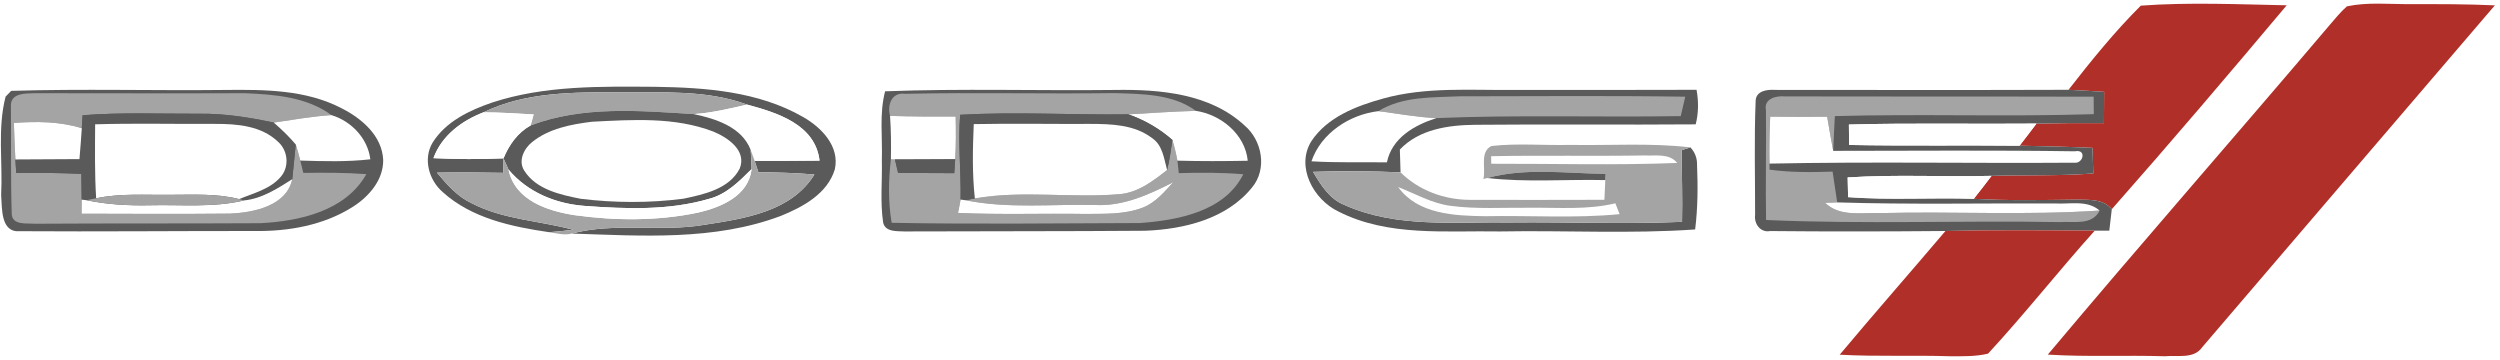 <?xml version="1.0" encoding="UTF-8" ?>
<!DOCTYPE svg PUBLIC "-//W3C//DTD SVG 1.1//EN" "http://www.w3.org/Graphics/SVG/1.1/DTD/svg11.dtd">
<svg width="500pt" height="72pt" viewBox="0 0 500 72" version="1.1" xmlns="http://www.w3.org/2000/svg">
<path fill="#ffffff" d=" M 0.00 0.00 L 500.00 0.00 L 500.00 72.00 L 0.00 72.00 L 0.00 0.00 Z" />
<path fill="#b02f28" d=" M 413.70 17.96 C 418.24 12.14 422.94 6.33 428.16 1.13 C 437.84 0.42 447.62 0.87 457.34 1.06 C 445.82 14.77 434.21 28.41 422.36 41.84 C 420.54 39.67 417.57 39.98 415.04 39.93 C 408.28 40.01 401.51 40.15 394.75 39.76 C 395.95 38.24 397.15 36.72 398.31 35.17 C 405.09 34.97 411.88 35.22 418.66 34.69 C 418.60 32.98 418.55 31.27 418.50 29.57 C 413.63 29.35 408.77 29.24 403.91 29.14 C 405.04 27.67 406.18 26.21 407.29 24.72 C 411.79 24.63 416.29 24.59 420.79 24.62 C 420.80 22.54 420.82 20.45 420.83 18.37 C 418.45 18.22 416.07 18.06 413.70 17.96 Z" />
<path fill="#b02f28" d=" M 469.38 1.27 C 473.52 0.39 477.79 0.85 482.00 0.83 C 487.65 0.82 493.31 0.81 498.97 1.07 C 479.48 23.88 459.92 46.62 440.45 69.43 C 438.77 71.86 435.51 71.00 433.00 71.25 C 425.19 71.01 417.37 71.41 409.56 70.92 C 428.16 48.77 447.25 27.03 465.96 4.97 C 467.05 3.70 468.12 2.39 469.38 1.27 Z" />
<path fill="#5a5a5a" d=" M 98.42 20.51 C 108.92 17.06 120.12 17.29 131.04 17.36 C 141.11 17.51 151.69 18.27 160.62 23.40 C 164.28 25.48 167.98 29.26 166.97 33.85 C 165.50 38.74 160.59 41.39 156.17 43.18 C 142.85 48.20 128.30 47.17 114.36 46.71 C 123.06 44.41 132.14 46.48 140.95 44.95 C 148.86 43.72 158.30 42.35 162.88 34.90 C 159.15 34.58 155.41 34.48 151.67 34.44 C 151.48 33.87 151.11 32.74 150.93 32.18 C 155.25 32.17 159.58 32.18 163.91 32.12 C 163.04 24.86 155.41 22.54 149.42 20.92 C 141.28 17.92 132.50 18.55 124.00 18.45 C 114.80 18.46 105.16 18.34 96.68 22.47 C 92.33 24.16 88.34 27.11 86.69 31.63 C 91.35 31.86 96.03 31.87 100.70 31.67 C 100.69 32.40 100.67 33.85 100.66 34.57 C 96.24 34.50 91.81 34.44 87.39 34.53 C 89.38 36.89 91.47 39.31 94.32 40.64 C 100.62 43.92 107.86 44.12 114.60 45.95 C 113.01 46.16 111.43 46.32 109.84 46.44 C 102.35 45.35 94.34 43.66 88.56 38.43 C 85.79 36.05 84.56 31.79 86.52 28.53 C 89.14 24.32 93.88 22.06 98.42 20.51 Z" />
<path fill="#5a5a5a" d=" M 2.24 18.17 C 16.48 17.74 30.75 18.15 45.00 17.99 C 52.88 17.91 61.17 17.92 68.33 21.66 C 72.35 23.69 76.43 27.16 76.64 32.00 C 76.68 36.07 73.71 39.40 70.43 41.45 C 64.67 45.06 57.71 46.29 50.99 46.20 C 35.33 46.19 19.67 46.34 4.01 46.24 C 0.08 46.58 0.44 41.67 0.23 39.02 C 0.57 32.47 -0.54 25.74 1.12 19.32 C 1.40 19.04 1.96 18.46 2.24 18.17 Z" />
<path fill="#5a5a5a" d=" M 177.02 18.26 C 192.34 17.68 207.68 18.17 223.00 17.99 C 231.98 17.85 242.00 18.69 248.91 25.09 C 252.44 28.08 253.49 33.81 250.41 37.49 C 245.35 43.79 236.76 45.86 229.03 46.15 C 213.00 46.28 196.97 46.22 180.95 46.29 C 179.43 46.21 177.07 46.45 176.63 44.52 C 176.01 40.38 176.47 36.17 176.37 32.00 C 176.52 27.42 175.84 22.75 177.02 18.26 Z" />
<path fill="#5a5a5a" d=" M 276.62 19.71 C 285.21 17.32 294.19 18.08 303.00 17.99 C 315.10 17.97 327.20 18.02 339.31 17.96 C 339.73 20.26 339.72 22.60 339.14 24.87 C 324.42 24.99 309.69 24.82 294.97 24.96 C 289.65 25.02 283.82 25.85 279.97 29.91 C 280.01 31.43 280.05 32.95 280.11 34.47 C 274.28 34.22 268.44 34.15 262.61 34.37 C 264.19 37.02 265.93 39.86 268.96 41.02 C 279.34 45.65 290.96 44.33 302.00 44.49 C 313.47 44.37 324.95 44.86 336.41 44.37 C 336.53 39.59 336.34 34.80 336.35 30.02 C 336.79 29.88 337.65 29.62 338.09 29.48 C 339.01 30.48 339.45 31.66 339.41 33.02 C 339.59 37.31 339.56 41.62 339.03 45.89 C 326.05 46.80 313.00 46.05 300.00 46.29 C 289.19 46.09 277.64 47.38 267.68 42.30 C 262.72 39.94 259.11 33.38 262.25 28.27 C 265.45 23.42 271.24 21.20 276.62 19.71 Z" />
<path fill="#5a5a5a" d=" M 351.13 20.15 C 351.20 18.19 353.39 17.87 354.94 17.98 C 374.53 17.99 394.11 18.03 413.70 17.96 C 416.07 18.06 418.45 18.22 420.83 18.37 C 420.82 20.45 420.80 22.54 420.79 24.62 C 416.29 24.59 411.79 24.63 407.29 24.72 C 394.79 24.84 382.28 24.56 369.78 24.91 C 369.78 26.27 369.79 27.63 369.82 28.99 C 381.18 29.21 392.54 29.02 403.91 29.14 C 408.77 29.24 413.63 29.35 418.50 29.57 C 418.55 31.27 418.60 32.98 418.66 34.69 C 411.88 35.22 405.09 34.97 398.31 35.17 C 388.71 35.41 379.11 34.86 369.53 35.49 C 369.54 36.80 369.57 38.11 369.62 39.43 C 377.98 40.05 386.38 39.48 394.75 39.76 C 401.51 40.15 408.28 40.01 415.04 39.93 C 417.57 39.98 420.54 39.67 422.36 41.84 C 422.20 43.27 422.04 44.70 421.86 46.13 C 421.13 46.13 419.68 46.13 418.95 46.13 C 408.99 46.06 399.04 45.96 389.09 46.20 C 377.40 46.30 365.70 46.33 354.02 46.21 C 352.09 46.58 350.78 44.76 351.02 42.98 C 351.03 35.38 350.82 27.75 351.13 20.15 Z" />
<path fill="#a4a4a4" d=" M 2.18 21.13 C 2.15 18.56 5.13 18.70 6.95 18.64 C 20.97 18.64 35.00 18.70 49.02 18.64 C 54.93 18.90 61.36 19.37 66.28 23.02 C 62.41 23.27 58.58 23.96 54.75 24.52 C 49.89 23.49 44.97 22.69 39.99 22.75 C 32.16 22.78 24.33 22.44 16.52 23.05 C 16.48 23.70 16.40 25.00 16.36 25.65 C 11.96 24.28 7.33 24.26 2.78 24.59 C 2.86 27.02 2.94 29.46 3.08 31.89 C 3.12 32.57 3.20 33.91 3.24 34.59 C 7.58 34.53 11.93 34.58 16.27 34.77 C 16.30 36.49 16.33 38.21 16.34 39.93 C 16.33 40.86 16.33 41.80 16.32 42.74 C 26.23 42.77 36.15 42.82 46.06 42.72 C 50.73 42.50 57.30 41.21 58.45 35.84 C 58.71 33.52 58.90 31.20 59.15 28.89 C 59.48 29.95 59.79 31.03 60.06 32.11 C 60.21 32.73 60.51 33.97 60.66 34.58 C 64.87 34.52 69.08 34.51 73.27 34.83 C 69.12 42.22 59.89 44.24 52.07 44.64 C 37.02 44.73 21.97 44.65 6.92 44.75 C 5.36 44.61 2.49 45.09 2.35 42.84 C 2.12 35.61 2.26 28.36 2.18 21.13 Z" />
<path fill="#a4a4a4" d=" M 96.68 22.47 C 105.16 18.34 114.80 18.46 124.00 18.45 C 132.50 18.55 141.28 17.92 149.42 20.92 C 145.90 21.73 142.38 22.58 138.76 22.82 C 127.88 22.14 116.54 21.14 106.12 25.09 C 106.27 24.54 106.58 23.44 106.73 22.89 C 103.39 22.69 100.04 22.48 96.68 22.47 Z" />
<path fill="#a4a4a4" d=" M 178.01 23.18 C 177.42 20.98 178.32 18.40 181.02 18.76 C 195.00 18.45 209.01 18.81 223.00 18.62 C 228.49 18.80 234.54 18.78 239.18 22.17 C 234.66 22.30 230.16 22.61 225.65 22.87 C 214.44 23.02 203.23 22.32 192.03 22.96 C 191.58 28.61 192.23 34.26 192.12 39.91 C 191.97 40.80 191.78 41.69 191.60 42.58 C 200.07 42.98 208.54 42.65 217.01 42.79 C 220.88 42.74 224.91 42.94 228.58 41.51 C 231.11 40.53 232.87 38.38 234.65 36.44 C 229.79 38.92 224.66 41.27 219.07 41.00 C 210.42 40.79 201.65 41.78 193.11 40.05 C 193.57 39.96 194.50 39.78 194.97 39.68 C 204.54 38.02 214.31 39.67 223.95 38.83 C 227.62 38.52 230.63 36.19 233.42 34.00 C 233.91 32.03 234.19 30.01 234.48 28.00 C 234.89 29.35 235.23 30.74 235.48 32.13 C 235.59 32.96 235.68 33.80 235.76 34.63 C 240.06 34.50 244.36 34.49 248.66 34.85 C 244.90 42.35 235.59 44.03 228.01 44.61 C 211.45 44.66 194.89 44.87 178.33 44.56 C 177.62 40.36 177.68 36.09 178.18 31.87 L 178.99 31.90 C 179.15 32.57 179.46 33.91 179.62 34.58 C 183.36 34.60 187.10 34.61 190.85 34.63 C 190.89 33.94 190.99 32.55 191.04 31.85 C 191.21 29.00 191.19 26.15 191.13 23.30 C 186.76 23.34 182.38 23.31 178.01 23.18 Z" />
<path fill="#a4a4a4" d=" M 275.67 22.23 C 280.52 19.22 286.47 19.52 291.95 19.26 C 306.98 19.25 322.02 19.11 337.05 19.34 C 336.75 20.63 336.45 21.92 336.15 23.22 C 319.85 23.48 303.55 22.94 287.27 23.62 C 283.37 23.45 279.53 22.71 275.67 22.23 Z" />
<path fill="#a4a4a4" d=" M 353.19 22.03 C 352.72 19.75 355.19 19.11 356.95 19.28 C 377.54 19.34 398.14 19.28 418.73 19.34 C 418.73 20.50 418.74 21.67 418.76 22.83 C 401.50 23.39 384.23 22.74 366.97 23.22 C 366.84 25.54 366.74 27.85 366.64 30.17 C 366.21 27.90 365.81 25.62 365.43 23.34 C 361.63 23.38 357.84 23.38 354.04 23.33 C 353.90 26.46 353.84 29.59 353.90 32.72 L 353.91 33.93 C 358.09 34.50 362.31 34.47 366.52 34.32 C 366.81 36.37 367.13 38.42 367.44 40.48 C 366.84 40.50 365.62 40.54 365.02 40.56 C 367.97 43.43 372.29 42.48 376.00 42.62 C 390.63 42.25 405.30 43.10 419.92 42.11 C 418.44 45.16 414.72 44.22 412.00 44.42 C 392.41 44.07 372.78 44.87 353.21 44.00 C 353.09 36.68 353.27 29.35 353.19 22.03 Z" />
<path fill="#ffffff" d=" M 138.76 22.82 C 142.38 22.58 145.90 21.73 149.42 20.92 C 155.41 22.54 163.04 24.86 163.91 32.12 C 159.58 32.18 155.25 32.17 150.93 32.18 C 150.73 31.63 150.33 30.53 150.13 29.97 C 148.35 25.38 143.15 23.76 138.76 22.82 Z" />
<path fill="#5a5a5a" d=" M 106.12 25.09 C 116.54 21.14 127.88 22.14 138.76 22.82 C 143.15 23.76 148.35 25.38 150.13 29.97 C 150.23 31.25 150.29 32.54 150.31 33.82 C 147.85 36.27 145.28 38.88 141.80 39.77 C 133.78 42.12 125.25 41.79 117.01 41.19 C 111.19 40.77 105.50 38.47 101.70 33.91 C 101.45 33.35 100.95 32.23 100.70 31.67 C 101.81 28.98 103.53 26.53 106.12 25.09 Z" />
<path fill="#ffffff" d=" M 225.65 22.87 C 230.16 22.61 234.66 22.30 239.18 22.17 C 244.20 22.93 249.03 26.85 249.55 32.15 C 244.86 32.24 240.17 32.26 235.48 32.13 C 235.23 30.74 234.89 29.35 234.48 28.00 C 231.90 25.73 228.89 23.99 225.65 22.87 Z" />
<path fill="#ffffff" d=" M 262.29 32.26 C 264.21 26.62 269.93 22.90 275.67 22.23 C 279.53 22.71 283.37 23.45 287.27 23.62 C 282.87 25.03 278.39 27.57 277.38 32.47 C 272.35 32.40 267.31 32.57 262.29 32.26 Z" />
<path fill="#5a5a5a" d=" M 16.52 23.05 C 24.33 22.44 32.16 22.78 39.99 22.75 C 44.97 22.69 49.89 23.49 54.75 24.52 C 56.32 25.87 57.81 27.31 59.15 28.89 C 58.90 31.20 58.71 33.52 58.45 35.84 C 55.48 37.71 52.43 39.72 48.85 40.08 L 47.83 39.82 C 50.76 38.60 54.17 37.80 56.26 35.23 C 57.90 33.21 57.55 30.05 55.61 28.36 C 52.29 25.15 47.40 24.76 43.02 24.78 C 35.02 24.82 27.03 24.63 19.03 24.86 C 19.00 29.79 18.92 34.73 19.23 39.66 C 18.74 39.76 17.77 39.95 17.29 40.04 L 16.34 39.93 C 16.33 38.21 16.30 36.49 16.27 34.77 C 11.93 34.58 7.58 34.53 3.24 34.59 C 3.20 33.91 3.12 32.57 3.08 31.89 C 7.35 31.86 11.62 31.86 15.89 31.82 C 16.07 29.76 16.22 27.71 16.36 25.65 C 16.40 25.00 16.48 23.70 16.52 23.05 Z" />
<path fill="#ffffff" d=" M 54.75 24.52 C 58.58 23.96 62.41 23.27 66.28 23.02 C 70.27 24.23 73.54 27.65 74.07 31.86 C 69.42 32.39 64.73 32.26 60.06 32.11 C 59.79 31.03 59.48 29.95 59.15 28.89 C 57.81 27.31 56.32 25.87 54.75 24.52 Z" />
<path fill="#ffffff" d=" M 86.69 31.63 C 88.34 27.11 92.33 24.16 96.68 22.47 C 100.04 22.48 103.39 22.69 106.73 22.89 C 106.58 23.44 106.27 24.54 106.12 25.09 C 103.53 26.53 101.81 28.98 100.70 31.67 C 96.03 31.87 91.35 31.86 86.69 31.63 Z" />
<path fill="#ffffff" d=" M 178.01 23.18 C 182.38 23.31 186.76 23.34 191.13 23.30 C 191.19 26.15 191.21 29.00 191.04 31.85 C 187.02 31.84 183.00 31.92 178.99 31.90 L 178.18 31.87 C 178.24 28.97 178.21 26.07 178.01 23.18 Z" />
<path fill="#5a5a5a" d=" M 192.03 22.96 C 203.23 22.32 214.44 23.02 225.65 22.87 C 228.89 23.99 231.90 25.73 234.48 28.00 C 234.19 30.01 233.91 32.03 233.42 34.00 C 232.80 31.74 232.53 29.01 230.39 27.60 C 226.87 24.91 222.23 24.79 217.99 24.78 C 210.25 24.82 202.50 24.67 194.75 24.82 C 194.54 29.77 194.43 34.75 194.97 39.68 C 194.50 39.78 193.57 39.96 193.11 40.05 L 192.12 39.91 C 192.23 34.26 191.58 28.61 192.03 22.96 Z" />
<path fill="#ffffff" d=" M 354.04 23.33 C 357.84 23.38 361.63 23.38 365.43 23.34 C 365.81 25.62 366.21 27.90 366.64 30.17 C 382.75 30.16 398.87 30.02 414.98 30.26 C 417.40 29.78 416.63 32.80 414.86 32.54 C 394.54 32.69 374.21 32.31 353.90 32.72 C 353.84 29.59 353.90 26.46 354.04 23.33 Z" />
<path fill="#ffffff" d=" M 118.36 24.35 C 126.44 23.94 134.94 23.35 142.65 26.31 C 145.52 27.49 149.41 30.09 147.94 33.72 C 145.84 37.80 140.81 38.87 136.69 39.74 C 129.90 40.62 122.95 40.59 116.15 39.76 C 112.06 38.95 107.25 37.91 104.86 34.14 C 103.58 32.17 104.78 29.72 106.43 28.41 C 109.78 25.71 114.19 24.87 118.36 24.35 Z" />
<path fill="#ffffff" d=" M 2.78 24.59 C 7.33 24.26 11.96 24.28 16.36 25.65 C 16.22 27.71 16.07 29.76 15.89 31.82 C 11.62 31.86 7.35 31.86 3.08 31.89 C 2.94 29.46 2.86 27.02 2.78 24.59 Z" />
<path fill="#ffffff" d=" M 19.03 24.86 C 27.03 24.63 35.02 24.82 43.02 24.78 C 47.40 24.76 52.29 25.15 55.61 28.36 C 57.55 30.05 57.90 33.21 56.26 35.23 C 54.17 37.80 50.76 38.60 47.83 39.82 C 43.31 38.66 38.62 38.97 34.00 38.96 C 29.07 39.03 24.09 38.63 19.23 39.66 C 18.92 34.73 19.00 29.79 19.03 24.86 Z" />
<path fill="#ffffff" d=" M 194.75 24.82 C 202.50 24.67 210.25 24.82 217.99 24.78 C 222.23 24.79 226.87 24.91 230.39 27.60 C 232.53 29.01 232.80 31.74 233.42 34.00 C 230.63 36.19 227.62 38.52 223.95 38.83 C 214.31 39.67 204.54 38.02 194.97 39.68 C 194.43 34.75 194.54 29.77 194.75 24.82 Z" />
<path fill="#ffffff" d=" M 369.78 24.91 C 382.28 24.56 394.79 24.84 407.29 24.72 C 406.18 26.21 405.04 27.67 403.91 29.14 C 392.54 29.02 381.18 29.21 369.82 28.99 C 369.79 27.63 369.78 26.27 369.78 24.91 Z" />
<path fill="#a4a4a4" d=" M 298.29 29.20 C 303.50 28.61 308.76 29.11 314.00 28.98 C 322.03 29.13 330.09 28.54 338.09 29.48 C 337.65 29.62 336.79 29.88 336.35 30.02 C 336.34 34.80 336.53 39.59 336.41 44.37 C 324.95 44.86 313.47 44.37 302.00 44.49 C 290.96 44.33 279.34 45.65 268.96 41.02 C 265.93 39.86 264.19 37.02 262.61 34.37 C 268.44 34.15 274.28 34.22 280.11 34.47 C 283.76 38.09 288.83 39.94 293.93 39.97 C 302.91 40.00 311.90 39.98 320.88 39.96 C 320.93 38.65 320.99 37.34 321.06 36.02 L 321.13 34.77 C 313.25 34.69 305.16 33.50 297.45 35.60 L 296.68 35.80 C 297.21 33.64 295.89 30.41 298.29 29.20 Z" />
<path fill="#a4a4a4" d=" M 150.13 29.97 C 150.33 30.53 150.73 31.63 150.93 32.18 C 151.11 32.74 151.48 33.87 151.67 34.44 C 155.41 34.48 159.15 34.58 162.88 34.90 C 158.30 42.35 148.86 43.72 140.95 44.95 C 132.14 46.48 123.06 44.41 114.36 46.71 C 112.86 47.11 111.32 46.66 109.84 46.44 C 111.43 46.32 113.01 46.16 114.60 45.95 C 107.86 44.12 100.62 43.92 94.32 40.64 C 91.47 39.31 89.38 36.89 87.39 34.53 C 91.81 34.44 96.24 34.50 100.66 34.57 C 100.67 33.85 100.69 32.40 100.70 31.67 C 100.95 32.23 101.45 33.35 101.70 33.91 C 102.98 40.08 109.52 42.21 114.99 43.04 C 123.12 44.16 131.51 44.21 139.57 42.53 C 144.16 41.48 149.73 39.19 150.31 33.82 C 150.29 32.54 150.23 31.25 150.13 29.97 Z" />
<path fill="#ffffff" d=" M 298.23 31.24 C 308.49 31.04 318.76 31.26 329.02 31.09 C 331.21 31.20 333.86 30.63 335.44 32.59 C 323.05 33.08 310.64 32.72 298.25 32.75 C 298.24 32.37 298.24 31.61 298.23 31.24 Z" />
<path fill="#5a5a5a" d=" M 178.99 31.90 C 183.00 31.92 187.02 31.84 191.04 31.85 C 190.99 32.55 190.89 33.94 190.85 34.63 C 187.10 34.61 183.36 34.60 179.62 34.58 C 179.46 33.91 179.15 32.57 178.99 31.90 Z" />
<path fill="#ffffff" d=" M 101.70 33.91 C 105.50 38.47 111.19 40.77 117.01 41.19 C 125.25 41.79 133.78 42.12 141.80 39.77 C 145.28 38.88 147.85 36.27 150.31 33.82 C 149.73 39.19 144.16 41.48 139.57 42.53 C 131.51 44.21 123.12 44.16 114.99 43.04 C 109.52 42.21 102.98 40.08 101.70 33.91 Z" />
<path fill="#5a5a5a" d=" M 297.45 35.60 C 305.16 33.50 313.25 34.69 321.13 34.77 L 321.06 36.02 C 313.19 35.83 305.27 36.51 297.45 35.60 Z" />
<path fill="#ffffff" d=" M 369.53 35.49 C 379.11 34.86 388.71 35.41 398.31 35.17 C 397.15 36.72 395.95 38.24 394.75 39.76 C 386.38 39.48 377.98 40.05 369.62 39.43 C 369.57 38.11 369.54 36.80 369.53 35.49 Z" />
<path fill="#ffffff" d=" M 48.85 40.08 C 52.43 39.72 55.48 37.71 58.45 35.84 C 57.30 41.21 50.73 42.50 46.06 42.72 C 36.15 42.82 26.23 42.77 16.32 42.74 C 16.33 41.80 16.33 40.86 16.34 39.93 L 17.29 40.04 C 21.47 40.92 25.75 41.14 30.01 41.05 C 36.29 40.90 42.67 41.56 48.85 40.08 Z" />
<path fill="#ffffff" d=" M 219.07 41.00 C 224.66 41.27 229.79 38.92 234.65 36.44 C 232.87 38.38 231.11 40.53 228.58 41.51 C 224.91 42.94 220.88 42.74 217.01 42.79 C 208.54 42.65 200.07 42.98 191.60 42.58 C 191.78 41.69 191.97 40.80 192.12 39.91 L 193.11 40.05 C 201.65 41.78 210.42 40.79 219.07 41.00 Z" />
<path fill="#ffffff" d=" M 279.63 37.41 C 283.07 38.75 286.35 40.67 290.06 41.16 C 295.34 41.87 300.69 41.49 306.00 41.55 C 311.69 41.49 317.47 42.01 323.07 40.66 C 323.35 41.38 323.63 42.11 323.92 42.83 C 314.98 43.70 305.98 43.06 297.01 43.24 C 290.90 43.15 283.56 42.87 279.63 37.41 Z" />
<path fill="#a4a4a4" d=" M 19.23 39.66 C 24.09 38.63 29.07 39.03 34.00 38.96 C 38.62 38.97 43.31 38.66 47.83 39.82 L 48.85 40.08 C 42.67 41.56 36.29 40.90 30.01 41.05 C 25.75 41.14 21.47 40.92 17.29 40.04 C 17.77 39.95 18.74 39.76 19.23 39.66 Z" />
<path fill="#ffffff" d=" M 365.02 40.56 C 365.62 40.54 366.84 40.50 367.44 40.48 C 381.96 40.93 396.48 40.63 411.00 40.69 C 413.99 40.88 417.43 39.94 419.92 42.11 C 405.30 43.10 390.63 42.25 376.00 42.62 C 372.29 42.48 367.97 43.43 365.02 40.56 Z" />
<path fill="#b02f28" d=" M 389.09 46.20 C 399.04 45.96 408.99 46.06 418.95 46.13 C 411.70 54.21 404.97 62.76 397.61 70.73 C 395.12 71.33 392.54 71.25 390.00 71.25 C 382.65 71.01 375.29 71.35 367.94 70.94 C 374.91 62.62 382.07 54.47 389.09 46.20 Z" />
</svg>
